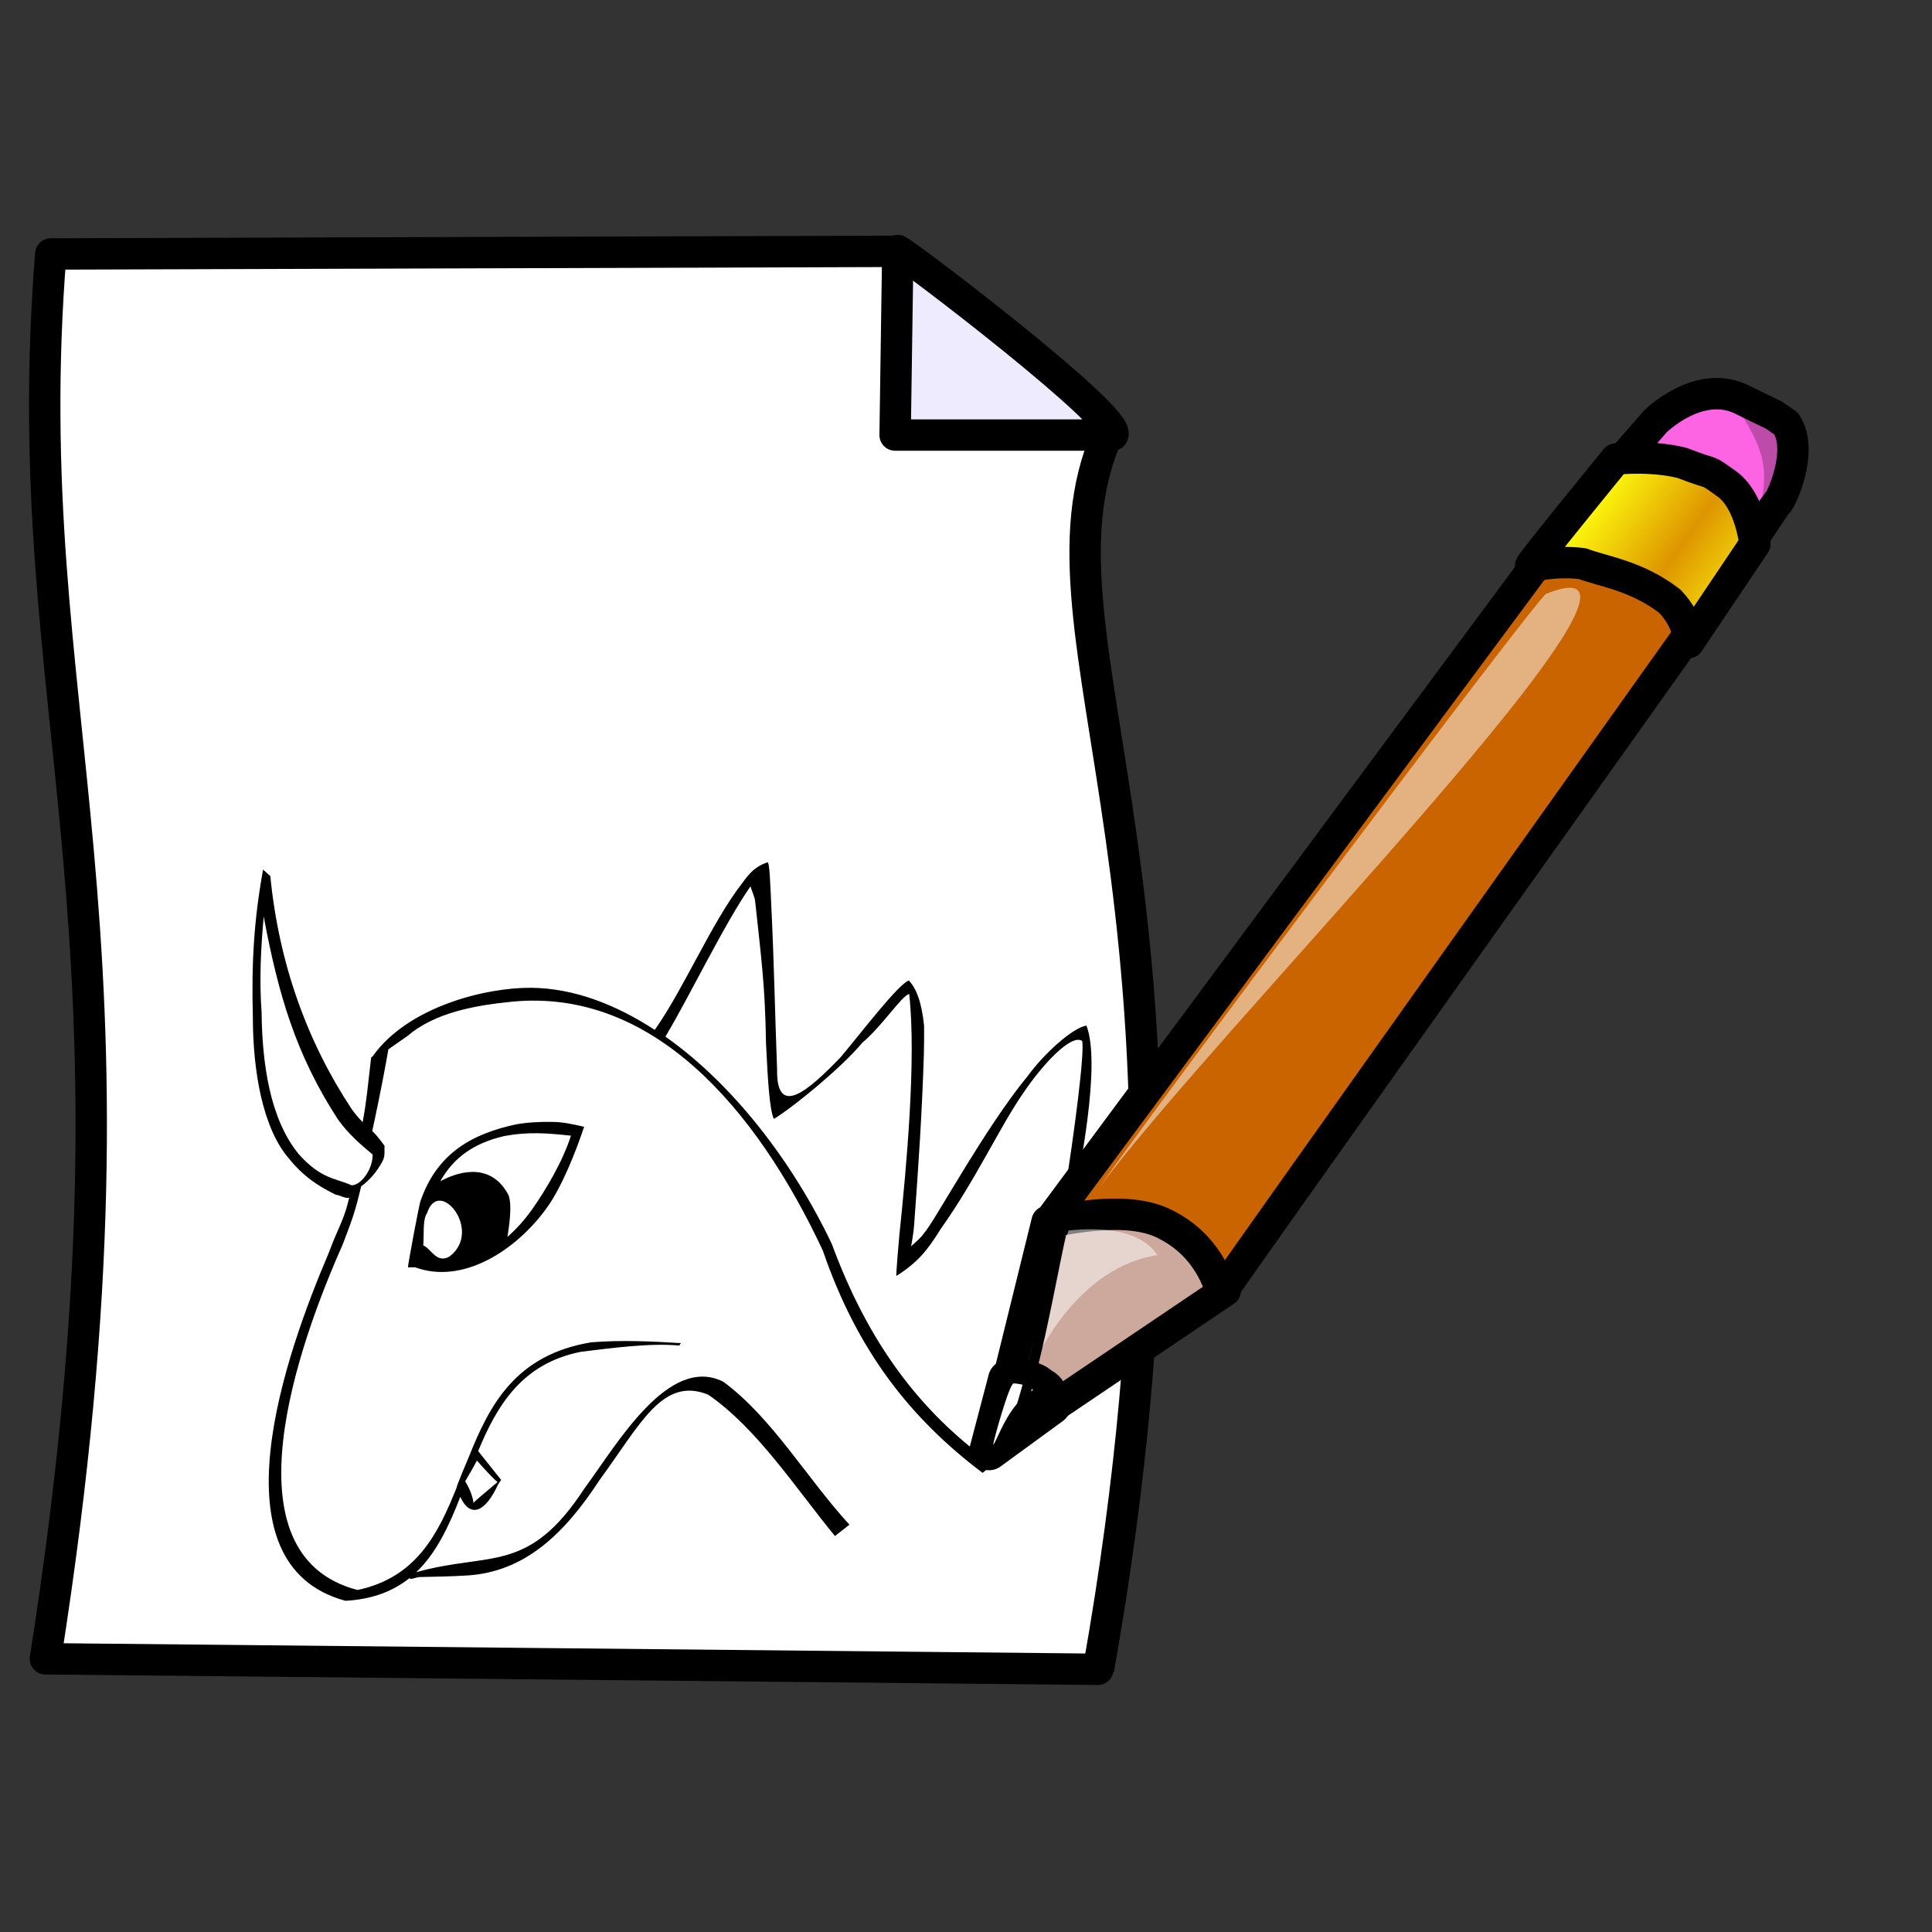 <?xml version="1.0" encoding="UTF-8" standalone="no"?>
<!-- Created with Sodipodi ("http://www.sodipodi.com/") -->

<svg
   xmlns:dc="http://purl.org/dc/elements/1.1/"
   xmlns:cc="http://creativecommons.org/ns#"
   xmlns:rdf="http://www.w3.org/1999/02/22-rdf-syntax-ns#"
   xmlns:svg="http://www.w3.org/2000/svg"
   xmlns="http://www.w3.org/2000/svg"
   xmlns:xlink="http://www.w3.org/1999/xlink"
   xmlns:sodipodi="http://sodipodi.sourceforge.net/DTD/sodipodi-0.dtd"
   xmlns:inkscape="http://www.inkscape.org/namespaces/inkscape"
   height="400pt"
   id="svg548"
   inkscape:version="0.48.4 r9939"
   sodipodi:docname="11949839881243335407note.svg"
   sodipodi:version="0.32"
   width="400pt"
   version="1.1">
  <rect width="100%" height="100%" fill="#333333" stroke="none"/>
  <defs
     id="defs550">
    <linearGradient
       id="linearGradient562">
      <stop
         id="stop563"
         offset="0"
         style="stop-color:#de9500;stop-opacity:1;" />
      <stop
         id="stop564"
         offset="1"
         style="stop-color:#ffff0f;stop-opacity:1;" />
    </linearGradient>
    <linearGradient
       id="linearGradient558">
      <stop
         id="stop559"
         offset="0"
         style="stop-color:#000;stop-opacity:1;" />
      <stop
         id="stop560"
         offset="1"
         style="stop-color:#fff;stop-opacity:1;" />
    </linearGradient>
    <linearGradient
       gradientUnits="userSpaceOnUse"
       id="linearGradient561"
       spreadMethod="reflect"
       x1="343.831"
       x2="306.405"
       xlink:href="#linearGradient562"
       y1="89.583"
       y2="67.144"
       gradientTransform="scale(1.065,0.939)" />
    <linearGradient
       inkscape:collect="always"
       xlink:href="#linearGradient562"
       id="linearGradient3015"
       gradientUnits="userSpaceOnUse"
       gradientTransform="matrix(0.69,0,0,0.579,224.316,102.344)"
       spreadMethod="reflect"
       x1="343.831"
       y1="89.583"
       x2="306.405"
       y2="67.144" />
  </defs>
  <sodipodi:namedview
     id="base"
     inkscape:cx="200"
     inkscape:cy="288.15427"
     inkscape:window-height="725"
     inkscape:window-width="1280"
     inkscape:window-x="1357"
     inkscape:window-y="-9"
     inkscape:zoom="0.9075"
     showgrid="false"
     inkscape:window-maximized="1"
     inkscape:current-layer="svg548" />
  <path
     inkscape:connector-curvature="0"
     style="fill:#ffffff;fill-rule:evenodd;stroke:#000000;stroke-width:8.663;stroke-linejoin:round;stroke-dasharray:none"
     sodipodi:nodetypes="cccccc"
     id="path588"
     d="M 14.013,70.111 C 3.832,198.019 44.854,252.612 12.53,457.909 c 0,0 291.453,2.911 290.711,2.911 38.007,-214.518 -22.044,-284.307 2.324,-340.506 -47.053,-0.63 -58.686,-50.93 -58.686,-50.93 L 14.013,70.111 z" />
  <path
     inkscape:connector-curvature="0"
     style="fill:#eeebff;fill-rule:evenodd;stroke:#000000;stroke-width:8.663;stroke-linejoin:round;stroke-dasharray:none"
     sodipodi:nodetypes="cccc"
     id="path589"
     d="m 247.843,69.165 -0.743,50.93 60.07,0 c 2.967,-4.366 -56.361,-49.475 -59.327,-50.93 z" />
  <path
     inkscape:connector-curvature="0"
     style="fill:#cca89d;fill-rule:evenodd;stroke:#000000;stroke-width:8.663;stroke-linejoin:round;stroke-dasharray:none"
     sodipodi:nodetypes="cccc"
     id="path554"
     d="m 289.062,337.195 -15.47,62.708 64.648,-43.623 c 0,0 -5.631,-37.08 -49.178,-19.085 z" />
  <path
     inkscape:connector-curvature="0"
     style="fill:#c96400;fill-rule:evenodd;stroke:#000000;stroke-width:8.663;stroke-linejoin:round;stroke-dasharray:none"
     sodipodi:nodetypes="cccccccc"
     id="path553"
     d="M 289.635,337.195 435.172,140.889 c 0,0 13.751,-16.359 29.222,-7.089 4.584,1.091 3.438,6e-5 12.606,6.544 2.292,1.636 3.438,14.723 3.438,14.723 0,0 -143.245,201.214 -143.245,201.759 0,0.545 -2.292,-11.997 -14.897,-18.541 -11.46,-6.543 -32.086,-0.545 -32.66,-1.09 z" />
  <path
     inkscape:connector-curvature="0"
     style="fill-rule:evenodd;stroke:#000000;stroke-width:10.829;stroke-linejoin:round"
     sodipodi:nodetypes="ccccc"
     id="path555"
     d="m 273.019,400.449 5.157,-19.631 c 0,-0.545 6.876,-0.545 9.168,2.181 2.292,0.545 2.865,4.908 2.865,4.908 l -17.19,12.542 z" />
  <path
     inkscape:connector-curvature="0"
     style="fill:#fc64e3;fill-rule:evenodd;stroke:#000000;stroke-width:8.663;stroke-linejoin:round;stroke-dasharray:none"
     sodipodi:nodetypes="cccccccc"
     id="path556"
     d="m 428.869,148.523 28.076,-32.172 c 0,0 12.032,-11.996 24.065,-5.998 12.032,5.998 6.302,2.726 12.033,6.543 5.156,7.634 -1.719,21.812 -2.292,21.812 -0.573,0 -23.492,35.99 -23.492,35.99 0,0 5.729,-6.544 -4.011,-11.451 -10.886,-13.632 -34.951,-14.723 -34.378,-14.723 z" />
  <path
     inkscape:connector-curvature="0"
     style="fill:url(#linearGradient3015);fill-rule:evenodd;stroke:#000000;stroke-width:8.663;stroke-linejoin:round;stroke-dasharray:none"
     sodipodi:nodetypes="ccccccccc"
     id="path557"
     d="m 422.566,156.157 c -0.573,0 23.492,-29.446 23.492,-29.446 0,0 9.741,-1.091 18.335,1.091 9.741,3.817 5.73,1.091 12.606,5.998 6.302,4.908 7.448,16.359 7.448,16.359 l -18.335,27.265 c 0,0 0.573,-5.453 -5.157,-11.451 -9.168,-7.089 -18.336,-8.18 -24.065,-10.361 -8.022,-1.091 -14.897,1.091 -14.324,0.545 z" />
  <path
     inkscape:connector-curvature="0"
     style="fill:#ffffff;fill-rule:evenodd;stroke-width:17.123;stroke-linejoin:round"
     sodipodi:nodetypes="cccc"
     id="path566"
     d="m 274.15,398.856 c 0,-0.771 4.457,-16.966 5.672,-16.966 1.215,0 5.267,0.771 5.267,1.928 -6.888,3.856 -9.724,13.881 -10.939,15.038 z" />
  <path
     inkscape:connector-curvature="0"
     style="fill:#ffffff;fill-opacity:0.504;fill-rule:evenodd;stroke-width:17.123;stroke-linejoin:round"
     sodipodi:nodetypes="ccc"
     id="path564"
     d="m 303.55,327.751 c 9.345,-14.124 119.956,-161.737 123.254,-163.829 46.172,-18.309 -90.823,119.888 -123.254,163.829 z" />
  <path
     inkscape:connector-curvature="0"
     style="fill:#ffffff;fill-opacity:0.502;fill-rule:evenodd;stroke-width:17.123;stroke-linejoin:round"
     sodipodi:nodetypes="cccc"
     id="path565"
     d="m 285.095,377.854 c 0,-1.569 6.596,-29.294 9.894,-38.187 1.099,0 18.478,-2.597 24.524,6.82 -21.436,3.138 -33.318,27.182 -34.418,31.366 z" />
  <path
     inkscape:connector-curvature="0"
     style="fill-opacity:0.25;fill-rule:evenodd;stroke-width:17.123;stroke-linejoin:round"
     sodipodi:nodetypes="cccc"
     id="path567"
     d="m 479.911,113.161 c 0,0 12.642,2.616 12.642,6.277 3.298,10.462 -2.749,16.216 -6.596,22.494 1.099,-9.939 3.298,-14.647 -6.046,-28.771 z" />
  <g
     inkscape:label="Layer 1"
     id="layer1"
     transform="matrix(2.159,0,0,2.738,51.607,167.656)">
    <path
       style="fill:#000000;fill-opacity:1;fill-rule:nonzero;stroke:none"
       sodipodi:nodetypes="cccscccccccccccccssccccccccsccccccscccccccsccscccccccsccccsscccccccccccssccccsccccccccccccccccccccccccccccccccccc"
       id="path1308"
       d="M 74.206,25.71 C 72.674,26.128 71.924,26.792 70.996,27.804 67.019,31.862 63.602,38.363 59.815,42.603 54.796,40.028 49.458,38.402 44.037,38.359 38.224,38.313 28.219,40.259 23.717,45.296 l -0.163,0.082 c -0.45,2.973 -0.551,4.258 -1.088,6.529 -0.502,-0.409 -0.972,-0.844 -1.415,-1.333 C 15.326,43.739 11.754,35.87 10.659,27.097 L 9.734,26.444 c -1.162,5.047 -1.496,9.383 -1.306,14.907 0.007,5.412 1.259,11.233 4.679,14.282 1.811,1.769 3.746,2.75 5.93,3.591 0.505,0.031 1.22,0.414 1.714,0.299 -0.687,2.33 -1.416,2.98 -2.611,5.549 -5.486,10.123 -15.121,31.407 2.122,35.092 3.527,-0.149 6.142,-1.004 8.188,-2.285 0.088,0.211 0.902,-0.101 1.279,-0.109 2.055,-0.04 4.123,-0.058 6.175,-0.163 7.271,-0.373 12.345,-4.167 16.839,-9.603 5.224,-5.611 8.049,-10.489 13.901,-8.623 6.278,3.412 11.081,9.32 16.213,14.254 l 1.85,-1.143 C 79.251,87.795 74.805,81.692 68.575,78.075 61.569,75.306 54.952,84.428 50.838,88.821 c -7.222,8.732 -12.105,6.369 -21.518,8.46 2.592,-1.949 4.199,-4.698 5.631,-7.59 1.294,2.194 3.223,1.53 4.842,-1.279 l 0.381,-0.435 -2.938,-2.911 c 2.427,-4.635 5.641,-8.853 13.166,-10.011 3.78,-0.36 8.768,-0.904 12.541,-0.626 l 0.218,-0.245 c -3.822,-0.18 -7.628,-0.327 -11.452,-0.082 -9.68,1.251 -12.998,6.292 -15.669,11.561 -2e-6,0 -1.598,2.95 -1.551,3.074 -2.397,4.732 -5.193,9.089 -12.677,10.337 -17.251,-3.537 -7.492,-24.918 -1.904,-34.82 1.255,-2.597 1.599,-3.31 2.367,-5.876 1.115,-0.63 2.07,-1.544 2.748,-2.557 0.362,-0.587 0.188,-0.96 0.245,-1.523 0,1e-6 -0.942,-1.059 -1.578,-1.496 0.223,-0.782 1.305,-4.748 2.067,-8.243 0.03,-0.138 0.025,0.11 0.054,-0.027 l 2.421,-1.333 c 3.566,-2.409 8.9,-3.082 13.193,-3.428 18.012,-1.451 31.33,10.672 39.88,25.081 4.387,10.082 11.132,16.879 20.429,22.415 l 1.333,-0.871 C 93.654,81.124 87.05,74.029 82.448,64.175 77.517,56.003 69.939,48.166 61.23,43.31 l -0.054,-0.027 c 3.075,-4.038 7.555,-11.408 10.881,-15.152 0.172,0.494 0.535,1.053 0.598,1.523 0.802,5.912 1.26,8.38 1.387,14.336 0.229,3.637 0.445,6.699 1.007,7.59 2.436,-1.163 8.608,-5.13 11.289,-7.671 2.651,-1.766 5.021,-4.738 6.012,-4.924 0.927,6.601 -0.372,17.605 -1.251,24.238 -0.019,0.14 -0.486,4.243 -0.381,4.189 2.661,-1.346 3.897,-2.498 5.658,-4.733 4.547,-5.051 7.536,-10.281 10.582,-13.738 2.432,-2.848 6.109,-5.974 7.508,-5.223 0.314,1.186 -0.908,8.795 -2.367,15.995 -2.233,6.856 -4.515,20.387 -9.004,26.469 -0.154,0.14 1.665,-0.583 1.823,-0.734 4.095,-6.185 6.128,-18.107 8.215,-24.7 0.966,-3.686 3.79,-14.683 1.877,-18.58 -1.758,0.211 -5.453,2.852 -7.508,5.087 -5.487,5.23 -12.011,14.813 -13.248,15.832 -0.398,0.467 -1.048,0.897 -1.659,1.333 0.187,-0.799 0.332,-1.605 0.381,-2.122 0.54,-5.736 1.034,-11.573 1.251,-17.328 0.035,-0.927 0.024,-1.847 0.027,-2.775 -0.321,-2.458 -1.025,-3.811 -1.959,-4.57 -1.347,0.372 -6.019,5.202 -8.705,7.726 -4.238,3.48 -8.237,6.15 -8.134,1.224 -0.259,-5.302 -0.383,-10.614 -0.707,-15.914 -0.174,-2.847 -0.232,-5.036 -0.544,-4.951 z M 9.816,31.177 c 1.87,7.853 4.088,13.893 9.494,20.457 1.291,1.424 2.84,2.493 4.434,3.536 0.015,1.551 -1.54,3.119 -2.693,3.101 -2.179,-0.76 -3.859,-0.61 -6.746,-3.128 C 10.595,51.579 9.622,46.007 9.544,40.834 9.229,37.441 9.474,34.134 9.816,31.177 z M 46.703,51.879 c -1.542,-0.013 -3.064,0.035 -4.597,0.245 -5.566,0.941 -10.077,2.864 -12.214,7.671 -0.142,0.075 -1.695,6.721 -1.632,6.746 l 0.925,0 c 6.003,1.746 12.851,-1.604 16.92,-6.093 1.839,-2.069 3.592,-5.489 4.679,-8.079 l -0.027,0 C 49.387,52.119 48.109,51.891 46.703,51.879 z m -1.904,1.143 c 1.401,0.013 2.802,0.123 4.298,0.245 -1.013,2.537 -3.159,5.411 -5.005,7.481 -0.968,1.059 -2.002,1.957 -3.101,2.72 -0.099,0.217 0.737,-2.904 0.136,-4.189 -1.976,-3.02 -5.683,-2.716 -8.732,-1.415 1.725,-2.45 4.414,-3.862 8.107,-4.543 1.498,-0.23 2.897,-0.313 4.298,-0.299 z m -12.405,6.801 c 2.028,0.106 4.429,3.699 1.17,5.631 -1.664,0.762 -2.385,-0.849 -3.346,-1.115 0.116,-1.122 -0.106,-2.665 0.49,-3.264 0.366,-0.929 1.011,-1.287 1.687,-1.251 z m 4.679,26.197 c 0.661,0.59 1.846,1.644 2.639,2.176 -0.5,0.333 -3.023,1.994 -3.074,2.095 -0.092,-0.583 -0.402,-1.307 -1.061,-2.176 1e-6,0 1.378,-1.852 1.496,-2.095 z"
       inkscape:connector-curvature="0" />
  </g>
</svg>
